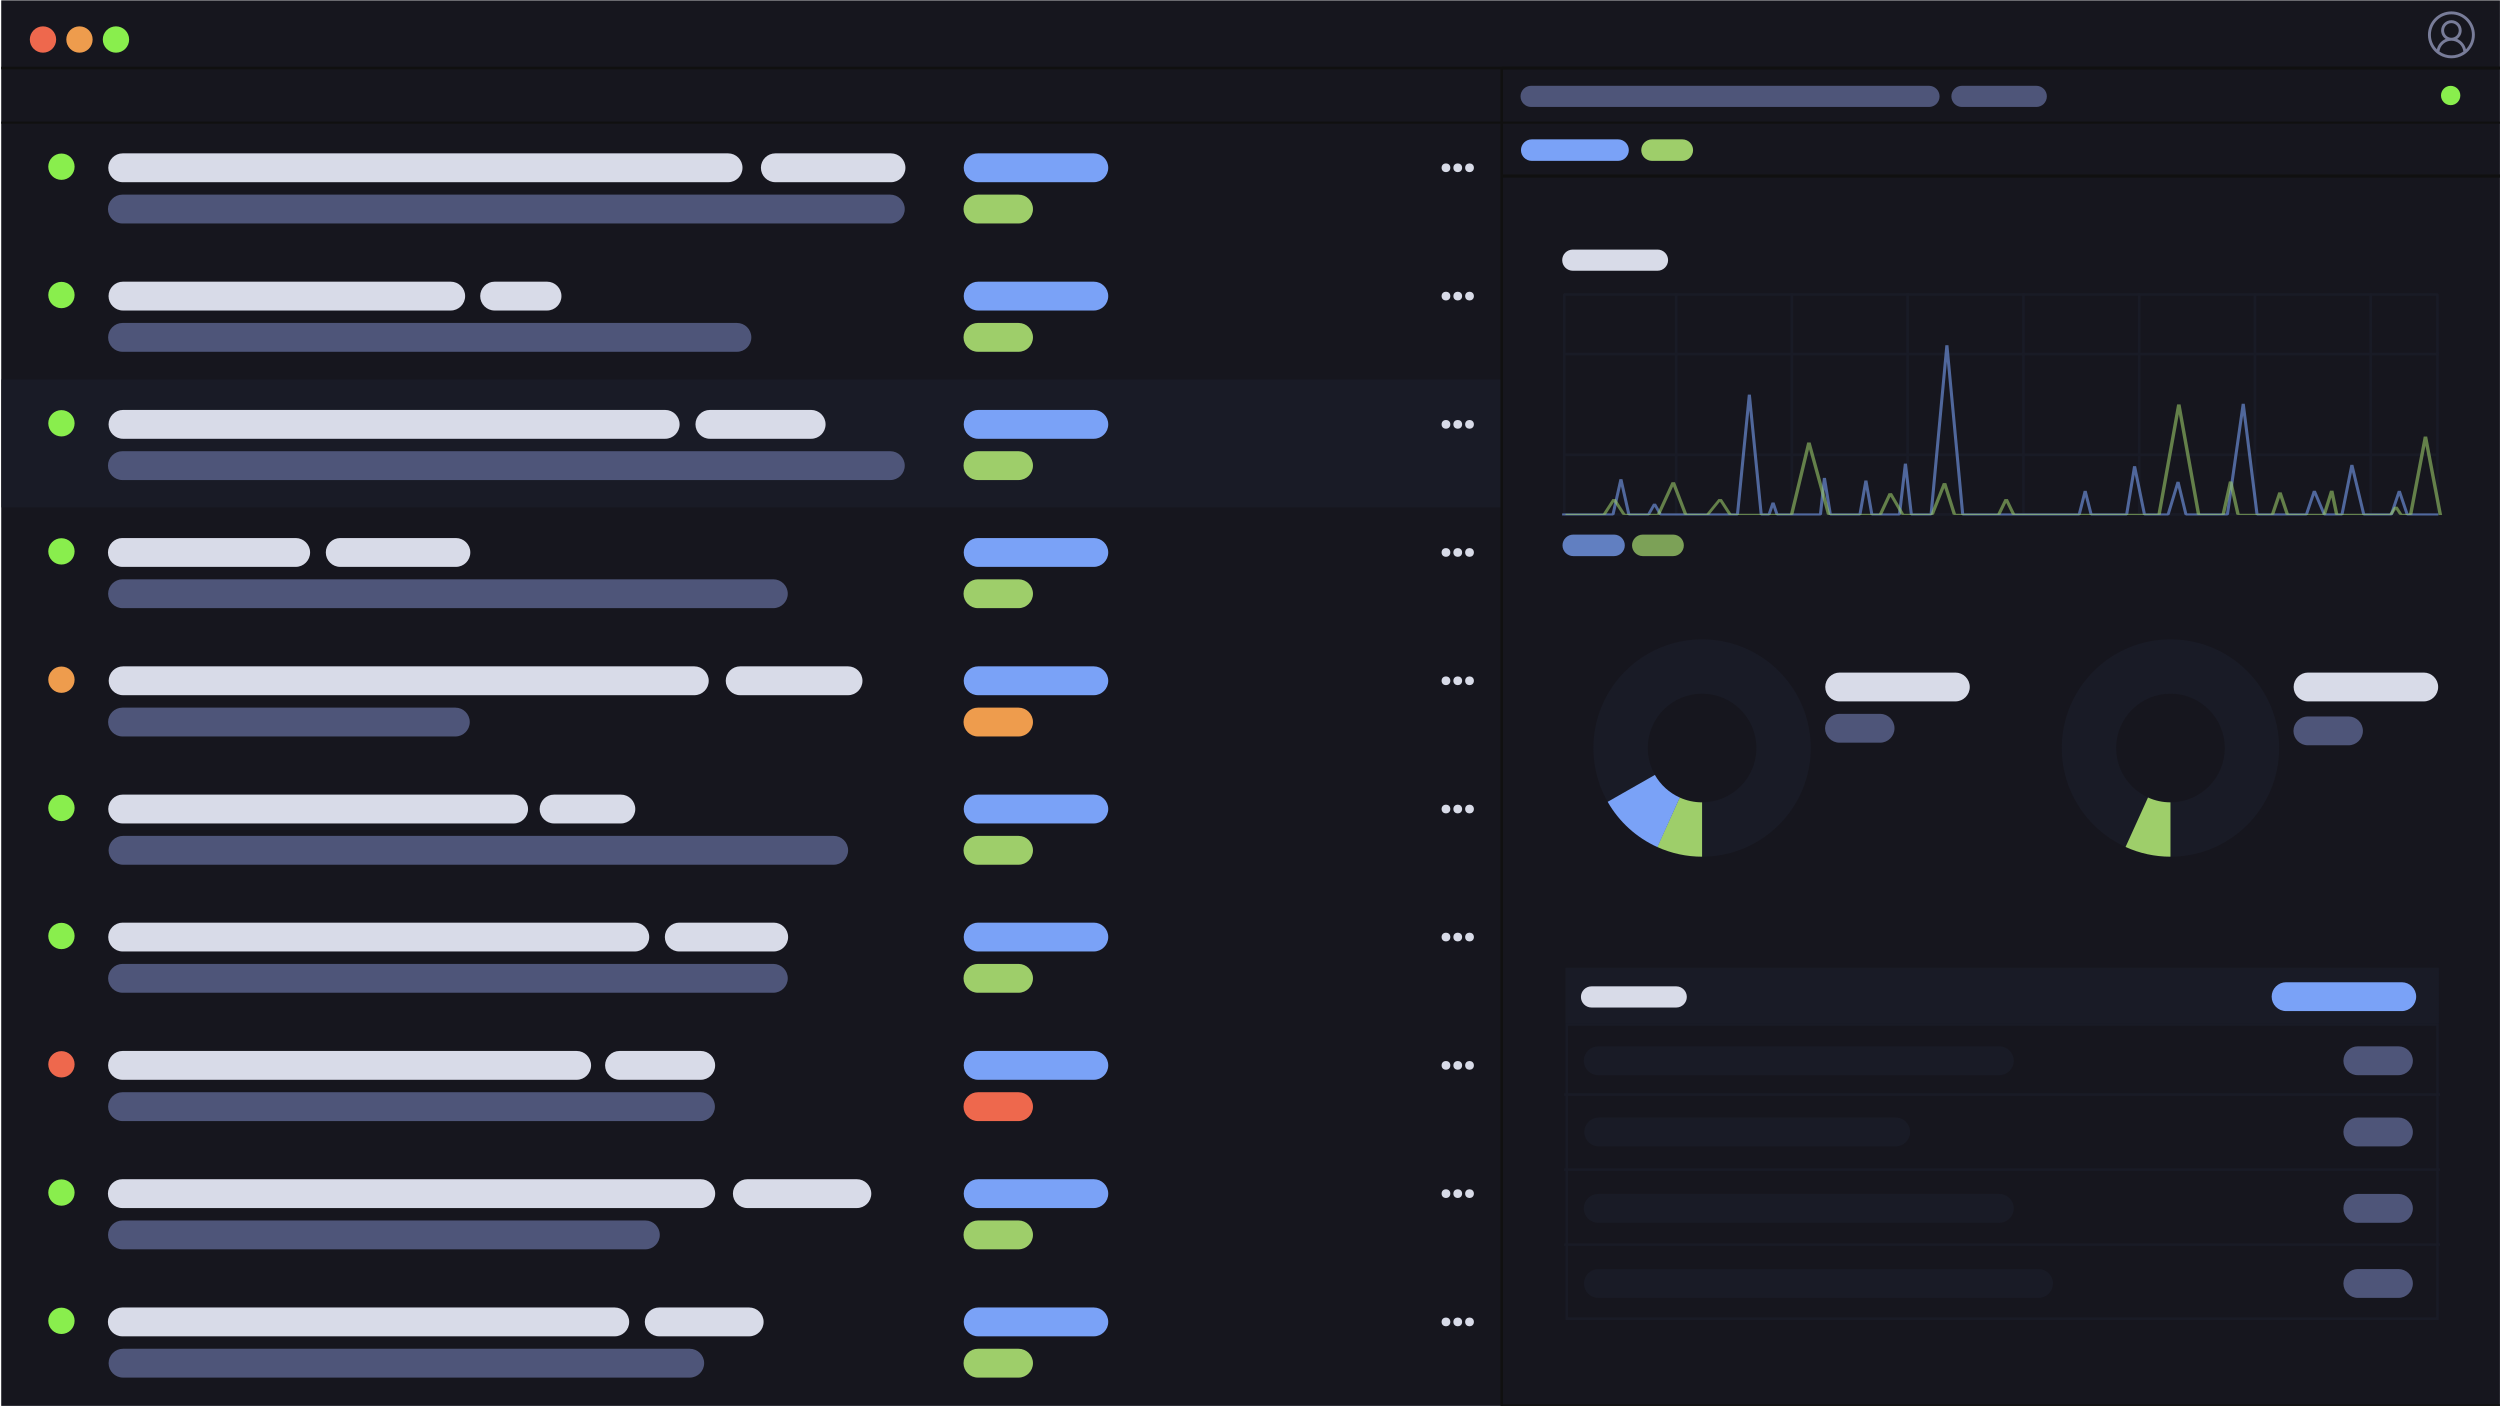 <svg width="100%" height="100%" viewBox="0 0 1921 1081" version="1.1" xmlns="http://www.w3.org/2000/svg" xmlns:xlink="http://www.w3.org/1999/xlink" xml:space="preserve" xmlns:serif="http://www.serif.com/" style="fill-rule:evenodd;clip-rule:evenodd;stroke-linecap:square;stroke-linejoin:bevel;stroke-miterlimit:1.5;"><g transform="matrix(1,0,0,1,-7,-2486)"><g id="Hosting_dark" transform="matrix(1,0,0,1,7.94,2486.28)"><rect x="0" y="0" width="1920" height="1080" style="fill:rgb(22,22,30);"/><clipPath id="_clip1"><rect x="0" y="0" width="1920" height="1080"/></clipPath><g clip-path="url(#_clip1)"><g transform="matrix(1,0,0,1,-1949.56,-8)"><path d="M3256.5,499C3302.59,499 3340,536.415 3340,582.5C3340,628.585 3302.59,666 3256.5,666C3210.41,666 3173,628.585 3173,582.5C3173,536.415 3210.41,499 3256.5,499ZM3256.5,540.75C3279.54,540.75 3298.25,559.458 3298.25,582.5C3298.25,605.542 3279.54,624.25 3256.5,624.25C3233.46,624.25 3214.75,605.542 3214.75,582.5C3214.75,559.458 3233.46,540.75 3256.5,540.75Z" style="fill:rgb(25,27,38);"/></g><g transform="matrix(1,0,0,1,-1589.65,-8)"><path d="M3256.5,499C3302.59,499 3340,536.415 3340,582.5C3340,628.585 3302.59,666 3256.5,666C3210.41,666 3173,628.585 3173,582.5C3173,536.415 3210.41,499 3256.5,499ZM3256.5,540.75C3279.54,540.75 3298.25,559.458 3298.25,582.5C3298.25,605.542 3279.54,624.25 3256.5,624.25C3233.46,624.25 3214.75,605.542 3214.75,582.5C3214.75,559.458 3233.46,540.75 3256.5,540.75Z" style="fill:rgb(25,27,38);"/></g><g transform="matrix(1,0,0,1,-2.141,70)"><g transform="matrix(1,0,0,1,-1940.86,19.209)"><path d="M3144,260L3815,260" style="fill:none;stroke:rgb(25,27,38);stroke-width:2px;"/></g><g transform="matrix(1,0,0,1,-1940.86,-58.209)"><path d="M3144,260L3815,260" style="fill:none;stroke:rgb(25,27,38);stroke-width:2px;"/></g><g transform="matrix(1,0,0,1,-1940.86,0)"><rect x="3144" y="156" width="671" height="169" style="fill:none;stroke:rgb(25,27,38);stroke-width:2px;"/></g><g transform="matrix(1,0,0,1,-1940.86,0)"><path d="M3230,156L3230,325" style="fill:none;stroke:rgb(25,27,38);stroke-width:2px;"/></g><g transform="matrix(1,0,0,1,-1851.91,0)"><path d="M3230,156L3230,325" style="fill:none;stroke:rgb(25,27,38);stroke-width:2px;"/></g><g transform="matrix(1,0,0,1,-1762.96,0)"><path d="M3230,156L3230,325" style="fill:none;stroke:rgb(25,27,38);stroke-width:2px;"/></g><g transform="matrix(1,0,0,1,-1674.01,0)"><path d="M3230,156L3230,325" style="fill:none;stroke:rgb(25,27,38);stroke-width:2px;"/></g><g transform="matrix(1,0,0,1,-1585.06,0)"><path d="M3230,156L3230,325" style="fill:none;stroke:rgb(25,27,38);stroke-width:2px;"/></g><g transform="matrix(1,0,0,1,-1496.11,0)"><path d="M3230,156L3230,325" style="fill:none;stroke:rgb(25,27,38);stroke-width:2px;"/></g><g transform="matrix(1,0,0,1,-1407.16,0)"><path d="M3230,156L3230,325" style="fill:none;stroke:rgb(25,27,38);stroke-width:2px;"/></g><g transform="matrix(1.518,0,0,1,-5459.8,-38)"><path d="M4389,363L4414,363L4418,336L4422,363L4432,363L4435,355L4438,363L4477,363L4483,271L4489,363L4493,363L4495,354L4497,363L4519,363L4521,335L4524,363L4539,363L4542,337L4545,363L4559,363L4562,324L4565,363L4575,363L4583,233L4591,363L4650,363L4653,345L4656,363L4674,363L4678,326L4683,363L4695,363L4700,338L4704,363L4725,363L4733,278L4740,363L4765,363L4769,345L4774,363L4783,363L4788,325L4794,363L4808,363L4812,345L4816,363L4831,363" style="fill:none;stroke:rgb(122,162,247);stroke-opacity:0.58;stroke-width:1.56px;"/></g><g transform="matrix(-1.895,0,0,0.65,10360.2,89.05)"><path d="M4477,363L4483,271L4489,363L4493,363L4495,354L4497,363L4519,363L4521,335L4524,363L4539,363L4542,337L4545,363L4559,363L4562,324L4565,363L4575,363L4583,233L4591,363L4650,363L4653,345L4656,363L4674,363L4678,326L4683,363L4695,363L4700,338L4704,363L4725,363L4733,278L4740,363L4765,363L4769,345L4774,363L4783,363L4788,325L4794,363L4808,363L4812,345L4816,363L4831,363" style="fill:none;stroke:rgb(158,206,106);stroke-opacity:0.58;stroke-width:1.41px;"/></g></g><g transform="matrix(0.789,0,0,0.104,-361.2,80.114)"><rect x="458" y="135" width="1462" height="945" style="fill:none;"/></g><g transform="matrix(0.789,0,0,0.104,-361.2,375.703)"><rect x="458" y="135" width="1462" height="945" style="fill:none;"/></g><g transform="matrix(0.789,0,0,0.104,-361.2,671.227)"><rect x="458" y="135" width="1462" height="945" style="fill:none;"/></g><g transform="matrix(0.789,0,0,0.104,-361.2,178.714)"><rect x="458" y="135" width="1462" height="945" style="fill:none;"/></g><g transform="matrix(0.789,0,0,0.104,-361.2,474.303)"><rect x="458" y="135" width="1462" height="945" style="fill:none;"/></g><g transform="matrix(0.789,0,0,0.104,-361.2,769.827)"><rect x="458" y="135" width="1462" height="945" style="fill:none;"/></g><g transform="matrix(0.789,0,0,0.104,-361.2,277.267)"><rect x="458" y="135" width="1462" height="945" style="fill:rgb(25,27,38);"/></g><g transform="matrix(0.459,0,0,0.045,991.796,737.267)"><rect x="458" y="135" width="1462" height="945" style="fill:rgb(25,27,38);"/></g><g transform="matrix(0.789,0,0,0.104,-361.2,572.855)"><rect x="458" y="135" width="1462" height="945" style="fill:none;"/></g><g transform="matrix(0.789,0,0,0.104,-361.2,868.38)"><rect x="458" y="135" width="1462" height="945" style="fill:none;"/></g><g transform="matrix(0.789,0,0,0.104,-361.2,966.948)"><rect x="458" y="135" width="1462" height="945" style="fill:none;"/></g><g transform="matrix(1,0,0,1,0,3)"><g transform="matrix(1.265,0,0,1.265,-114.648,-142.422)"><circle cx="116" cy="134" r="8" style="fill:rgb(238,104,77);"/></g><g transform="matrix(1.265,0,0,1.265,-86.61,-142.422)"><circle cx="116" cy="134" r="8" style="fill:rgb(238,156,77);"/></g><g transform="matrix(1.265,0,0,1.265,-58.573,-142.422)"><circle cx="116" cy="134" r="8" style="fill:rgb(137,238,77);"/></g></g><g transform="matrix(1.126,0,0,1.126,3641.53,-1105.13)"><path d="M-1572.19,1017.33C-1575.74,1014.4 -1578,1009.96 -1578,1005C-1578,996.169 -1570.83,989 -1562,989C-1553.17,989 -1546,996.169 -1546,1005C-1546,1009.96 -1548.26,1014.4 -1551.81,1017.33C-1552.49,1017.89 -1553.21,1018.4 -1553.98,1018.84C-1556.34,1020.21 -1559.08,1021 -1562,1021C-1564.92,1021 -1567.66,1020.21 -1570.02,1018.84C-1570.79,1018.4 -1571.51,1017.89 -1572.19,1017.33ZM-1552.08,1014.87C-1549.56,1012.34 -1548,1008.85 -1548,1005C-1548,997.273 -1554.27,991 -1562,991C-1569.73,991 -1576,997.273 -1576,1005C-1576,1008.85 -1574.44,1012.34 -1571.92,1014.87C-1571.18,1011.67 -1568.91,1009.04 -1565.93,1007.79C-1567.79,1006.53 -1569,1004.4 -1569,1002C-1569,998.137 -1565.86,995 -1562,995C-1558.14,995 -1555,998.137 -1555,1002C-1555,1004.4 -1556.22,1006.53 -1558.07,1007.79C-1555.09,1009.04 -1552.82,1011.67 -1552.08,1014.87ZM-1570.15,1016.38C-1567.85,1018.03 -1565.04,1019 -1562,1019C-1558.96,1019 -1556.15,1018.03 -1553.85,1016.38C-1554.26,1012.24 -1557.75,1009 -1562,1009C-1566.25,1009 -1569.74,1012.24 -1570.15,1016.38ZM-1562,1007C-1559.24,1007 -1557,1004.76 -1557,1002C-1557,999.24 -1559.24,997 -1562,997C-1564.76,997 -1567,999.24 -1567,1002C-1567,1004.76 -1564.76,1007 -1562,1007Z" style="fill:rgb(120,124,153);"/></g><g transform="matrix(0.525,0,0,1,912.722,0)"><rect x="458" y="135" width="1462" height="945" style="fill:none;stroke:rgb(16,16,16);stroke-width:2.5px;"/></g><g transform="matrix(1.265,0,0,1.265,-100.471,-41.695)"><circle cx="116" cy="134" r="8" style="fill:rgb(137,238,77);"/></g><g transform="matrix(1.265,0,0,1.265,-100.471,253.893)"><circle cx="116" cy="134" r="8" style="fill:rgb(137,238,77);"/></g><g transform="matrix(1.265,0,0,1.265,-100.471,549.418)"><circle cx="116" cy="134" r="8" style="fill:rgb(137,238,77);"/></g><path d="M1153,1080L1153,52L1920,52" style="fill:none;stroke:rgb(16,16,16);stroke-width:2px;"/><path d="M1920,52L0,52" style="fill:none;stroke:rgb(16,16,16);stroke-width:2px;"/><g transform="matrix(1.399,0,0,1,-766.88,-41)"><path d="M1920,135L548,135" style="fill:none;stroke:rgb(16,16,16);stroke-width:1.64px;"/></g><g transform="matrix(69.619,0,0,1,-43011.9,-37.275)"><path d="M626,165.918C626,172.034 625.929,177 625.841,177L619.159,177C619.071,177 619,172.034 619,165.918C619,159.802 619.071,154.836 619.159,154.836L625.841,154.836C625.929,154.836 626,159.802 626,165.918Z" style="fill:rgb(216,219,232);"/></g><g transform="matrix(22.19,0,0,1,-13653.6,258.313)"><path d="M626,165.918C626,172.034 625.776,177 625.501,177L619.499,177C619.224,177 619,172.034 619,165.918C619,159.802 619.224,154.836 619.499,154.836L625.501,154.836C625.776,154.836 626,159.802 626,165.918Z" style="fill:rgb(216,219,232);"/></g><g transform="matrix(59.385,0,0,1,-36677.1,553.838)"><path d="M626,165.918C626,172.034 625.916,177 625.813,177L619.187,177C619.084,177 619,172.034 619,165.918C619,159.802 619.084,154.836 619.187,154.836L625.813,154.836C625.916,154.836 626,159.802 626,165.918Z" style="fill:rgb(216,219,232);"/></g><g transform="matrix(15.863,0,0,1,-9235.45,-37.275)"><path d="M626,165.918C626,172.034 625.687,177 625.301,177L619.699,177C619.313,177 619,172.034 619,165.918C619,159.802 619.313,154.836 619.699,154.836L625.301,154.836C625.687,154.836 626,159.802 626,165.918Z" style="fill:rgb(216,219,232);"/></g><g transform="matrix(15.863,0,0,1,-9569.79,258.313)"><path d="M626,165.918C626,172.034 625.687,177 625.301,177L619.699,177C619.313,177 619,172.034 619,165.918C619,159.802 619.313,154.836 619.699,154.836L625.301,154.836C625.687,154.836 626,159.802 626,165.918Z" style="fill:rgb(216,219,232);"/></g><g transform="matrix(13.531,0,0,1,-7865.76,553.838)"><path d="M626,165.918C626,172.034 625.633,177 625.181,177L619.819,177C619.367,177 619,172.034 619,165.918C619,159.802 619.367,154.836 619.819,154.836L625.181,154.836C625.633,154.836 626,159.802 626,165.918Z" style="fill:rgb(216,219,232);"/></g><g transform="matrix(15.863,0,0,1,-9079.61,-37.275)"><path d="M626,165.918C626,172.034 625.687,177 625.301,177L619.699,177C619.313,177 619,172.034 619,165.918C619,159.802 619.313,154.836 619.699,154.836L625.301,154.836C625.687,154.836 626,159.802 626,165.918Z" style="fill:rgb(122,162,247);"/></g><g transform="matrix(15.863,0,0,1,-8074.59,599.638)"><path d="M626,165.918C626,172.034 625.687,177 625.301,177L619.699,177C619.313,177 619,172.034 619,165.918C619,159.802 619.313,154.836 619.699,154.836L625.301,154.836C625.687,154.836 626,159.802 626,165.918Z" style="fill:rgb(122,162,247);"/></g><g transform="matrix(11.838,0,0,0.746,-6159.95,-8.707)"><path d="M626,165.918C626,172.034 625.687,177 625.301,177L619.699,177C619.313,177 619,172.034 619,165.918C619,159.802 619.313,154.836 619.699,154.836L625.301,154.836C625.687,154.836 626,159.802 626,165.918Z" style="fill:rgb(122,162,247);"/></g><g transform="matrix(6.838,0,0,0.746,-3033.03,294.997)"><path d="M626,165.918C626,172.034 625.458,177 624.791,177L620.209,177C619.542,177 619,172.034 619,165.918C619,159.802 619.542,154.836 620.209,154.836L624.791,154.836C625.458,154.836 626,159.802 626,165.918Z" style="fill:rgb(122,162,247);fill-opacity:0.75;"/></g><g transform="matrix(15.863,0,0,1,-9079.61,258.313)"><path d="M626,165.918C626,172.034 625.687,177 625.301,177L619.699,177C619.313,177 619,172.034 619,165.918C619,159.802 619.313,154.836 619.699,154.836L625.301,154.836C625.687,154.836 626,159.802 626,165.918Z" style="fill:rgb(122,162,247);"/></g><g transform="matrix(15.863,0,0,1,-9079.61,553.838)"><path d="M626,165.918C626,172.034 625.687,177 625.301,177L619.699,177C619.313,177 619,172.034 619,165.918C619,159.802 619.313,154.836 619.699,154.836L625.301,154.836C625.687,154.836 626,159.802 626,165.918Z" style="fill:rgb(122,162,247);"/></g><g transform="matrix(87.464,0,0,1,-54058.2,-5.561)"><path d="M626,165.918C626,172.034 625.943,177 625.873,177L619.127,177C619.057,177 619,172.034 619,165.918C619,159.802 619.057,154.836 619.127,154.836L625.873,154.836C625.943,154.836 626,159.802 626,165.918Z" style="fill:rgb(78,85,121);"/></g><g transform="matrix(74.607,0,0,1,-46099.6,290.027)"><path d="M626,165.918C626,172.034 625.933,177 625.851,177L619.149,177C619.067,177 619,172.034 619,165.918C619,159.802 619.067,154.836 619.149,154.836L625.851,154.836C625.933,154.836 626,159.802 626,165.918Z" style="fill:rgb(78,85,121);"/></g><g transform="matrix(74.607,0,0,1,-46099.6,585.552)"><path d="M626,165.918C626,172.034 625.933,177 625.851,177L619.149,177C619.067,177 619,172.034 619,165.918C619,159.802 619.067,154.836 619.149,154.836L625.851,154.836C625.933,154.836 626,159.802 626,165.918Z" style="fill:rgb(78,85,121);"/></g><g transform="matrix(7.622,0,0,1,-3978.58,-5.561)"><path d="M626,165.918C626,172.034 625.348,177 624.546,177L620.454,177C619.652,177 619,172.034 619,165.918C619,159.802 619.652,154.836 620.454,154.836L624.546,154.836C625.348,154.836 626,159.802 626,165.918Z" style="fill:rgb(158,206,106);"/></g><g transform="matrix(5.688,0,0,0.746,-2260.67,-8.707)"><path d="M626,165.918C626,172.034 625.348,177 624.546,177L620.454,177C619.652,177 619,172.034 619,165.918C619,159.802 619.652,154.836 620.454,154.836L624.546,154.836C625.348,154.836 626,159.802 626,165.918Z" style="fill:rgb(158,206,106);"/></g><g transform="matrix(5.688,0,0,0.746,-2267.76,294.997)"><path d="M626,165.918C626,172.034 625.348,177 624.546,177L620.454,177C619.652,177 619,172.034 619,165.918C619,159.802 619.652,154.836 620.454,154.836L624.546,154.836C625.348,154.836 626,159.802 626,165.918Z" style="fill:rgb(158,206,106);fill-opacity:0.75;"/></g><g transform="matrix(7.622,0,0,1,-3978.58,290.027)"><path d="M626,165.918C626,172.034 625.348,177 624.546,177L620.454,177C619.652,177 619,172.034 619,165.918C619,159.802 619.652,154.836 620.454,154.836L624.546,154.836C625.348,154.836 626,159.802 626,165.918Z" style="fill:rgb(158,206,106);"/></g><g transform="matrix(7.622,0,0,1,-3978.58,585.552)"><path d="M626,165.918C626,172.034 625.348,177 624.546,177L620.454,177C619.652,177 619,172.034 619,165.918C619,159.802 619.652,154.836 620.454,154.836L624.546,154.836C625.348,154.836 626,159.802 626,165.918Z" style="fill:rgb(158,206,106);"/></g><g transform="matrix(1,0,0,1,224,0)"><g transform="matrix(1,0,0,1,-1940.86,0)"><circle cx="2827" cy="128.643" r="3.357" style="fill:rgb(216,219,232);"/></g><g transform="matrix(1,0,0,1,-1931.81,0)"><circle cx="2827" cy="128.643" r="3.357" style="fill:rgb(216,219,232);"/></g><g transform="matrix(1,0,0,1,-1922.76,0)"><circle cx="2827" cy="128.643" r="3.357" style="fill:rgb(216,219,232);"/></g></g><g transform="matrix(1,0,0,1,224,295.588)"><g transform="matrix(1,0,0,1,-1940.86,0)"><circle cx="2827" cy="128.643" r="3.357" style="fill:rgb(216,219,232);"/></g><g transform="matrix(1,0,0,1,-1931.81,0)"><circle cx="2827" cy="128.643" r="3.357" style="fill:rgb(216,219,232);"/></g><g transform="matrix(1,0,0,1,-1922.76,0)"><circle cx="2827" cy="128.643" r="3.357" style="fill:rgb(216,219,232);"/></g></g><g transform="matrix(1,0,0,1,224,591.113)"><g transform="matrix(1,0,0,1,-1940.86,0)"><circle cx="2827" cy="128.643" r="3.357" style="fill:rgb(216,219,232);"/></g><g transform="matrix(1,0,0,1,-1931.81,0)"><circle cx="2827" cy="128.643" r="3.357" style="fill:rgb(216,219,232);"/></g><g transform="matrix(1,0,0,1,-1922.76,0)"><circle cx="2827" cy="128.643" r="3.357" style="fill:rgb(216,219,232);"/></g></g><g transform="matrix(1.265,0,0,1.265,-100.471,56.905)"><circle cx="116" cy="134" r="8" style="fill:rgb(137,238,77);"/></g><g transform="matrix(1.265,0,0,1.265,-100.471,352.493)"><circle cx="116" cy="134" r="8" style="fill:rgb(238,156,77);"/></g><g transform="matrix(1.265,0,0,1.265,-100.471,648.018)"><circle cx="116" cy="134" r="8" style="fill:rgb(238,104,77);"/></g><g transform="matrix(1.265,0,0,1.265,-100.471,155.457)"><circle cx="116" cy="134" r="8" style="fill:rgb(137,238,77);"/></g><g transform="matrix(1.265,0,0,1.265,-100.471,451.046)"><circle cx="116" cy="134" r="8" style="fill:rgb(137,238,77);"/></g><g transform="matrix(1.265,0,0,1.265,-100.471,746.57)"><circle cx="116" cy="134" r="8" style="fill:rgb(137,238,77);"/></g><g transform="matrix(1.265,0,0,1.265,-100.471,845.139)"><circle cx="116" cy="134" r="8" style="fill:rgb(137,238,77);"/></g><g transform="matrix(39.145,0,0,1,-24148.3,61.325)"><path d="M626,165.918C626,172.034 625.873,177 625.717,177L619.283,177C619.127,177 619,172.034 619,165.918C619,159.802 619.127,154.836 619.283,154.836L625.717,154.836C625.873,154.836 626,159.802 626,165.918Z" style="fill:rgb(216,219,232);"/></g><g transform="matrix(65.867,0,0,1,-40689.1,356.913)"><path d="M626,165.918C626,172.034 625.925,177 625.832,177L619.168,177C619.075,177 619,172.034 619,165.918C619,159.802 619.075,154.836 619.168,154.836L625.832,154.836C625.925,154.836 626,159.802 626,165.918Z" style="fill:rgb(216,219,232);"/></g><g transform="matrix(53.017,0,0,1,-32735.4,652.438)"><path d="M626,165.918C626,172.034 625.906,177 625.791,177L619.209,177C619.094,177 619,172.034 619,165.918C619,159.802 619.094,154.836 619.209,154.836L625.791,154.836C625.906,154.836 626,159.802 626,165.918Z" style="fill:rgb(216,219,232);"/></g><g transform="matrix(62.683,0,0,1,-38718.3,159.878)"><path d="M626,165.918C626,172.034 625.921,177 625.823,177L619.177,177C619.079,177 619,172.034 619,165.918C619,159.802 619.079,154.836 619.177,154.836L625.823,154.836C625.921,154.836 626,159.802 626,165.918Z" style="fill:rgb(216,219,232);"/></g><g transform="matrix(46.081,0,0,1,-28441.9,455.466)"><path d="M626,165.918C626,172.034 625.892,177 625.76,177L619.24,177C619.108,177 619,172.034 619,165.918C619,159.802 619.108,154.836 619.24,154.836L625.76,154.836C625.892,154.836 626,159.802 626,165.918Z" style="fill:rgb(216,219,232);"/></g><g transform="matrix(66.662,0,0,1,-41181.8,750.99)"><path d="M626,165.918C626,172.034 625.926,177 625.834,177L619.166,177C619.074,177 619,172.034 619,165.918C619,159.802 619.074,154.836 619.166,154.836L625.834,154.836C625.926,154.836 626,159.802 626,165.918Z" style="fill:rgb(216,219,232);"/></g><g transform="matrix(57.224,0,0,1,-35339.7,849.559)"><path d="M626,165.918C626,172.034 625.913,177 625.806,177L619.194,177C619.087,177 619,172.034 619,165.918C619,159.802 619.087,154.836 619.194,154.836L625.806,154.836C625.913,154.836 626,159.802 626,165.918Z" style="fill:rgb(216,219,232);"/></g><g transform="matrix(8.919,0,0,1,-5152.82,61.325)"><path d="M626,165.918C626,172.034 625.443,177 624.757,177L620.243,177C619.557,177 619,172.034 619,165.918C619,159.802 619.557,154.836 620.243,154.836L624.757,154.836C625.443,154.836 626,159.802 626,165.918Z" style="fill:rgb(216,219,232);"/></g><g transform="matrix(15.008,0,0,1,-8733.23,356.913)"><path d="M626,165.918C626,172.034 625.669,177 625.262,177L619.738,177C619.331,177 619,172.034 619,165.918C619,159.802 619.331,154.836 619.738,154.836L625.262,154.836C625.669,154.836 626,159.802 626,165.918Z" style="fill:rgb(216,219,232);"/></g><g transform="matrix(12.08,0,0,1,-7013.51,652.438)"><path d="M626,165.918C626,172.034 625.589,177 625.083,177L619.917,177C619.411,177 619,172.034 619,165.918C619,159.802 619.411,154.836 619.917,154.836L625.083,154.836C625.589,154.836 626,159.802 626,165.918Z" style="fill:rgb(216,219,232);"/></g><g transform="matrix(14.282,0,0,1,-8307.1,159.878)"><path d="M626,165.918C626,172.034 625.652,177 625.224,177L619.776,177C619.348,177 619,172.034 619,165.918C619,159.802 619.348,154.836 619.776,154.836L625.224,154.836C625.652,154.836 626,159.802 626,165.918Z" style="fill:rgb(216,219,232);"/></g><g transform="matrix(10.499,0,0,1,-6085.16,455.466)"><path d="M626,165.918C626,172.034 625.527,177 624.945,177L620.055,177C619.473,177 619,172.034 619,165.918C619,159.802 619.473,154.836 620.055,154.836L624.945,154.836C625.527,154.836 626,159.802 626,165.918Z" style="fill:rgb(216,219,232);"/></g><g transform="matrix(15.189,0,0,1,-8839.76,750.99)"><path d="M626,165.918C626,172.034 625.673,177 625.27,177L619.73,177C619.327,177 619,172.034 619,165.918C619,159.802 619.327,154.836 619.73,154.836L625.27,154.836C625.673,154.836 626,159.802 626,165.918Z" style="fill:rgb(216,219,232);"/></g><g transform="matrix(13.039,0,0,1,-7576.6,849.559)"><path d="M626,165.918C626,172.034 625.619,177 625.15,177L619.85,177C619.381,177 619,172.034 619,165.918C619,159.802 619.381,154.836 619.85,154.836L625.15,154.836C625.619,154.836 626,159.802 626,165.918Z" style="fill:rgb(216,219,232);"/></g><g transform="matrix(15.863,0,0,1,-9079.61,61.325)"><path d="M626,165.918C626,172.034 625.687,177 625.301,177L619.699,177C619.313,177 619,172.034 619,165.918C619,159.802 619.313,154.836 619.699,154.836L625.301,154.836C625.687,154.836 626,159.802 626,165.918Z" style="fill:rgb(122,162,247);"/></g><g transform="matrix(15.863,0,0,1,-9079.61,356.913)"><path d="M626,165.918C626,172.034 625.687,177 625.301,177L619.699,177C619.313,177 619,172.034 619,165.918C619,159.802 619.313,154.836 619.699,154.836L625.301,154.836C625.687,154.836 626,159.802 626,165.918Z" style="fill:rgb(122,162,247);"/></g><g transform="matrix(15.863,0,0,1,-9079.61,652.438)"><path d="M626,165.918C626,172.034 625.687,177 625.301,177L619.699,177C619.313,177 619,172.034 619,165.918C619,159.802 619.313,154.836 619.699,154.836L625.301,154.836C625.687,154.836 626,159.802 626,165.918Z" style="fill:rgb(122,162,247);"/></g><g transform="matrix(15.863,0,0,1,-9079.61,159.878)"><path d="M626,165.918C626,172.034 625.687,177 625.301,177L619.699,177C619.313,177 619,172.034 619,165.918C619,159.802 619.313,154.836 619.699,154.836L625.301,154.836C625.687,154.836 626,159.802 626,165.918Z" style="fill:rgb(122,162,247);"/></g><g transform="matrix(15.863,0,0,1,-9079.61,455.466)"><path d="M626,165.918C626,172.034 625.687,177 625.301,177L619.699,177C619.313,177 619,172.034 619,165.918C619,159.802 619.313,154.836 619.699,154.836L625.301,154.836C625.687,154.836 626,159.802 626,165.918Z" style="fill:rgb(122,162,247);"/></g><g transform="matrix(15.863,0,0,1,-9079.61,750.99)"><path d="M626,165.918C626,172.034 625.687,177 625.301,177L619.699,177C619.313,177 619,172.034 619,165.918C619,159.802 619.313,154.836 619.699,154.836L625.301,154.836C625.687,154.836 626,159.802 626,165.918Z" style="fill:rgb(122,162,247);"/></g><g transform="matrix(15.863,0,0,1,-9079.61,849.559)"><path d="M626,165.918C626,172.034 625.687,177 625.301,177L619.699,177C619.313,177 619,172.034 619,165.918C619,159.802 619.313,154.836 619.699,154.836L625.301,154.836C625.687,154.836 626,159.802 626,165.918Z" style="fill:rgb(122,162,247);"/></g><g transform="matrix(70.607,0,0,1,-43623.6,93.039)"><path d="M626,165.918C626,172.034 625.93,177 625.843,177L619.157,177C619.07,177 619,172.034 619,165.918C619,159.802 619.07,154.836 619.157,154.836L625.843,154.836C625.93,154.836 626,159.802 626,165.918Z" style="fill:rgb(78,85,121);"/></g><g transform="matrix(39.701,0,0,1,-24492.8,388.627)"><path d="M626,165.918C626,172.034 625.875,177 625.721,177L619.279,177C619.125,177 619,172.034 619,165.918C619,159.802 619.125,154.836 619.279,154.836L625.721,154.836C625.875,154.836 626,159.802 626,165.918Z" style="fill:rgb(78,85,121);"/></g><g transform="matrix(66.607,0,0,1,-41147.6,684.152)"><path d="M626,165.918C626,172.034 625.925,177 625.834,177L619.166,177C619.075,177 619,172.034 619,165.918C619,159.802 619.075,154.836 619.166,154.836L625.834,154.836C625.925,154.836 626,159.802 626,165.918Z" style="fill:rgb(78,85,121);"/></g><g transform="matrix(87.464,0,0,1,-54058.2,191.592)"><path d="M626,165.918C626,172.034 625.943,177 625.873,177L619.127,177C619.057,177 619,172.034 619,165.918C619,159.802 619.057,154.836 619.127,154.836L625.873,154.836C625.943,154.836 626,159.802 626,165.918Z" style="fill:rgb(78,85,121);"/></g><g transform="matrix(81.179,0,0,1,-50167.3,487.18)"><path d="M626,165.918C626,172.034 625.939,177 625.863,177L619.137,177C619.061,177 619,172.034 619,165.918C619,159.802 619.061,154.836 619.137,154.836L625.863,154.836C625.939,154.836 626,159.802 626,165.918Z" style="fill:rgb(78,85,121);"/></g><g transform="matrix(60.567,0,0,1,-37408.9,782.705)"><path d="M626,165.918C626,172.034 625.918,177 625.817,177L619.183,177C619.082,177 619,172.034 619,165.918C619,159.802 619.082,154.836 619.183,154.836L625.817,154.836C625.918,154.836 626,159.802 626,165.918Z" style="fill:rgb(78,85,121);"/></g><g transform="matrix(65.374,0,0,1,-40384,881.273)"><path d="M626,165.918C626,172.034 625.924,177 625.83,177L619.17,177C619.076,177 619,172.034 619,165.918C619,159.802 619.076,154.836 619.17,154.836L625.83,154.836C625.924,154.836 626,159.802 626,165.918Z" style="fill:rgb(78,85,121);"/></g><g transform="matrix(7.622,0,0,1,-3978.58,93.039)"><path d="M626,165.918C626,172.034 625.348,177 624.546,177L620.454,177C619.652,177 619,172.034 619,165.918C619,159.802 619.652,154.836 620.454,154.836L624.546,154.836C625.348,154.836 626,159.802 626,165.918Z" style="fill:rgb(158,206,106);"/></g><g transform="matrix(7.622,0,0,1,-3978.58,388.627)"><path d="M626,165.918C626,172.034 625.348,177 624.546,177L620.454,177C619.652,177 619,172.034 619,165.918C619,159.802 619.652,154.836 620.454,154.836L624.546,154.836C625.348,154.836 626,159.802 626,165.918Z" style="fill:rgb(238,156,77);"/></g><g transform="matrix(7.622,0,0,1,-3978.58,684.152)"><path d="M626,165.918C626,172.034 625.348,177 624.546,177L620.454,177C619.652,177 619,172.034 619,165.918C619,159.802 619.652,154.836 620.454,154.836L624.546,154.836C625.348,154.836 626,159.802 626,165.918Z" style="fill:rgb(238,104,77);"/></g><g transform="matrix(7.622,0,0,1,-3978.58,191.592)"><path d="M626,165.918C626,172.034 625.348,177 624.546,177L620.454,177C619.652,177 619,172.034 619,165.918C619,159.802 619.652,154.836 620.454,154.836L624.546,154.836C625.348,154.836 626,159.802 626,165.918Z" style="fill:rgb(158,206,106);"/></g><g transform="matrix(7.622,0,0,1,-3978.58,487.18)"><path d="M626,165.918C626,172.034 625.348,177 624.546,177L620.454,177C619.652,177 619,172.034 619,165.918C619,159.802 619.652,154.836 620.454,154.836L624.546,154.836C625.348,154.836 626,159.802 626,165.918Z" style="fill:rgb(158,206,106);"/></g><g transform="matrix(7.622,0,0,1,-3978.58,782.705)"><path d="M626,165.918C626,172.034 625.348,177 624.546,177L620.454,177C619.652,177 619,172.034 619,165.918C619,159.802 619.652,154.836 620.454,154.836L624.546,154.836C625.348,154.836 626,159.802 626,165.918Z" style="fill:rgb(158,206,106);"/></g><g transform="matrix(7.622,0,0,1,-3978.58,881.273)"><path d="M626,165.918C626,172.034 625.348,177 624.546,177L620.454,177C619.652,177 619,172.034 619,165.918C619,159.802 619.652,154.836 620.454,154.836L624.546,154.836C625.348,154.836 626,159.802 626,165.918Z" style="fill:rgb(158,206,106);"/></g><g transform="matrix(1,0,0,1,224,98.6)"><g transform="matrix(1,0,0,1,-1940.86,0)"><circle cx="2827" cy="128.643" r="3.357" style="fill:rgb(216,219,232);"/></g><g transform="matrix(1,0,0,1,-1931.81,0)"><circle cx="2827" cy="128.643" r="3.357" style="fill:rgb(216,219,232);"/></g><g transform="matrix(1,0,0,1,-1922.76,0)"><circle cx="2827" cy="128.643" r="3.357" style="fill:rgb(216,219,232);"/></g></g><g transform="matrix(1,0,0,1,224,394.188)"><g transform="matrix(1,0,0,1,-1940.86,0)"><circle cx="2827" cy="128.643" r="3.357" style="fill:rgb(216,219,232);"/></g><g transform="matrix(1,0,0,1,-1931.81,0)"><circle cx="2827" cy="128.643" r="3.357" style="fill:rgb(216,219,232);"/></g><g transform="matrix(1,0,0,1,-1922.76,0)"><circle cx="2827" cy="128.643" r="3.357" style="fill:rgb(216,219,232);"/></g></g><g transform="matrix(1,0,0,1,224,689.713)"><g transform="matrix(1,0,0,1,-1940.86,0)"><circle cx="2827" cy="128.643" r="3.357" style="fill:rgb(216,219,232);"/></g><g transform="matrix(1,0,0,1,-1931.81,0)"><circle cx="2827" cy="128.643" r="3.357" style="fill:rgb(216,219,232);"/></g><g transform="matrix(1,0,0,1,-1922.76,0)"><circle cx="2827" cy="128.643" r="3.357" style="fill:rgb(216,219,232);"/></g></g><g transform="matrix(1,0,0,1,224,197.153)"><g transform="matrix(1,0,0,1,-1940.86,0)"><circle cx="2827" cy="128.643" r="3.357" style="fill:rgb(216,219,232);"/></g><g transform="matrix(1,0,0,1,-1931.81,0)"><circle cx="2827" cy="128.643" r="3.357" style="fill:rgb(216,219,232);"/></g><g transform="matrix(1,0,0,1,-1922.76,0)"><circle cx="2827" cy="128.643" r="3.357" style="fill:rgb(216,219,232);"/></g></g><g transform="matrix(1,0,0,1,224,492.741)"><g transform="matrix(1,0,0,1,-1940.86,0)"><circle cx="2827" cy="128.643" r="3.357" style="fill:rgb(216,219,232);"/></g><g transform="matrix(1,0,0,1,-1931.81,0)"><circle cx="2827" cy="128.643" r="3.357" style="fill:rgb(216,219,232);"/></g><g transform="matrix(1,0,0,1,-1922.76,0)"><circle cx="2827" cy="128.643" r="3.357" style="fill:rgb(216,219,232);"/></g></g><g transform="matrix(1,0,0,1,224,788.265)"><g transform="matrix(1,0,0,1,-1940.86,0)"><circle cx="2827" cy="128.643" r="3.357" style="fill:rgb(216,219,232);"/></g><g transform="matrix(1,0,0,1,-1931.81,0)"><circle cx="2827" cy="128.643" r="3.357" style="fill:rgb(216,219,232);"/></g><g transform="matrix(1,0,0,1,-1922.76,0)"><circle cx="2827" cy="128.643" r="3.357" style="fill:rgb(216,219,232);"/></g></g><g transform="matrix(1,0,0,1,224,886.834)"><g transform="matrix(1,0,0,1,-1940.86,0)"><circle cx="2827" cy="128.643" r="3.357" style="fill:rgb(216,219,232);"/></g><g transform="matrix(1,0,0,1,-1931.81,0)"><circle cx="2827" cy="128.643" r="3.357" style="fill:rgb(216,219,232);"/></g><g transform="matrix(1,0,0,1,-1922.76,0)"><circle cx="2827" cy="128.643" r="3.357" style="fill:rgb(216,219,232);"/></g></g><g transform="matrix(0.928,0,0,0.928,1774.5,-51.251)"><circle cx="116" cy="134" r="8" style="fill:rgb(137,238,77);"/></g><g transform="matrix(45.997,0,0,0.734,-27304.7,-48.007)"><path d="M626,165.918C626,172.034 625.921,177 625.823,177L619.177,177C619.079,177 619,172.034 619,165.918C619,159.802 619.079,154.836 619.177,154.836L625.823,154.836C625.921,154.836 626,159.802 626,165.918Z" style="fill:rgb(78,85,121);"/></g><g transform="matrix(10.48,0,0,0.734,-4988.62,-48.007)"><path d="M626,165.918C626,172.034 625.652,177 625.224,177L619.776,177C619.348,177 619,172.034 619,165.918C619,159.802 619.348,154.836 619.776,154.836L625.224,154.836C625.652,154.836 626,159.802 626,165.918Z" style="fill:rgb(78,85,121);"/></g><g transform="matrix(11.623,0,0,0.734,-5995.18,77.84)"><path d="M626,165.918C626,172.034 625.687,177 625.3,177L619.7,177C619.313,177 619,172.034 619,165.918C619,159.802 619.313,154.836 619.7,154.836L625.3,154.836C625.687,154.836 626,159.802 626,165.918Z" style="fill:rgb(216,219,232);"/></g><g transform="matrix(11.623,0,0,0.734,-5980.79,643.984)"><path d="M626,165.918C626,172.034 625.687,177 625.3,177L619.7,177C619.313,177 619,172.034 619,165.918C619,159.802 619.313,154.836 619.7,154.836L625.3,154.836C625.687,154.836 626,159.802 626,165.918Z" style="fill:rgb(216,219,232);"/></g><g transform="matrix(1,0,0,1,-1949.56,-8)"><path d="M3221.99,658.533L3239.24,620.517C3244.66,622.977 3250.55,624.25 3256.5,624.25L3256.5,666C3244.6,666 3232.83,663.454 3221.99,658.533Z" style="fill:rgb(158,206,106);"/></g><g transform="matrix(1,0,0,1,-1589.65,-8)"><path d="M3221.99,658.533L3239.24,620.517C3244.66,622.977 3250.55,624.25 3256.5,624.25L3256.5,666C3244.6,666 3232.83,663.454 3221.99,658.533Z" style="fill:rgb(158,206,106);"/></g><g transform="matrix(1,0,0,1,-1949.56,-8)"><path d="M3183.95,623.836L3220.22,603.168C3224.6,610.847 3231.3,616.939 3239.36,620.568L3222.21,658.636C3206.1,651.378 3192.7,639.193 3183.95,623.836Z" style="fill:rgb(122,162,247);"/></g><g transform="matrix(15.863,0,0,1,-8417.61,361.688)"><path d="M626,165.918C626,172.034 625.687,177 625.301,177L619.699,177C619.313,177 619,172.034 619,165.918C619,159.802 619.313,154.836 619.699,154.836L625.301,154.836C625.687,154.836 626,159.802 626,165.918Z" style="fill:rgb(216,219,232);"/></g><g transform="matrix(15.863,0,0,1,-8057.7,361.688)"><path d="M626,165.918C626,172.034 625.687,177 625.301,177L619.699,177C619.313,177 619,172.034 619,165.918C619,159.802 619.313,154.836 619.699,154.836L625.301,154.836C625.687,154.836 626,159.802 626,165.918Z" style="fill:rgb(216,219,232);"/></g><g transform="matrix(7.622,0,0,1,-3316.58,393.402)"><path d="M626,165.918C626,172.034 625.348,177 624.546,177L620.454,177C619.652,177 619,172.034 619,165.918C619,159.802 619.652,154.836 620.454,154.836L624.546,154.836C625.348,154.836 626,159.802 626,165.918Z" style="fill:rgb(78,85,121);"/></g><g transform="matrix(7.622,0,0,1,-2956.66,395.402)"><path d="M626,165.918C626,172.034 625.348,177 624.546,177L620.454,177C619.652,177 619,172.034 619,165.918C619,159.802 619.652,154.836 620.454,154.836L624.546,154.836C625.348,154.836 626,159.802 626,165.918Z" style="fill:rgb(78,85,121);"/></g><g transform="matrix(7.622,0,0,1,-2918.28,648.89)"><path d="M626,165.918C626,172.034 625.348,177 624.546,177L620.454,177C619.652,177 619,172.034 619,165.918C619,159.802 619.652,154.836 620.454,154.836L624.546,154.836C625.348,154.836 626,159.802 626,165.918Z" style="fill:rgb(78,85,121);"/></g><g transform="matrix(47.193,0,0,1,-27996.4,648.89)"><path d="M626,165.918C626,172.034 625.895,177 625.765,177L619.235,177C619.105,177 619,172.034 619,165.918C619,159.802 619.105,154.836 619.235,154.836L625.765,154.836C625.895,154.836 626,159.802 626,165.918Z" style="fill:rgb(25,27,38);"/></g><g transform="matrix(7.622,0,0,1,-2918.28,703.601)"><path d="M626,165.918C626,172.034 625.348,177 624.546,177L620.454,177C619.652,177 619,172.034 619,165.918C619,159.802 619.652,154.836 620.454,154.836L624.546,154.836C625.348,154.836 626,159.802 626,165.918Z" style="fill:rgb(78,85,121);"/></g><g transform="matrix(35.765,0,0,1,-20922.1,703.601)"><path d="M626,165.918C626,172.034 625.861,177 625.69,177L619.31,177C619.139,177 619,172.034 619,165.918C619,159.802 619.139,154.836 619.31,154.836L625.69,154.836C625.861,154.836 626,159.802 626,165.918Z" style="fill:rgb(25,27,38);"/></g><g transform="matrix(7.622,0,0,1,-2918.28,762.312)"><path d="M626,165.918C626,172.034 625.348,177 624.546,177L620.454,177C619.652,177 619,172.034 619,165.918C619,159.802 619.652,154.836 620.454,154.836L624.546,154.836C625.348,154.836 626,159.802 626,165.918Z" style="fill:rgb(78,85,121);"/></g><g transform="matrix(47.193,0,0,1,-27996.4,762.312)"><path d="M626,165.918C626,172.034 625.895,177 625.765,177L619.235,177C619.105,177 619,172.034 619,165.918C619,159.802 619.105,154.836 619.235,154.836L625.765,154.836C625.895,154.836 626,159.802 626,165.918Z" style="fill:rgb(25,27,38);"/></g><g transform="matrix(7.622,0,0,1,-2918.28,820.023)"><path d="M626,165.918C626,172.034 625.348,177 624.546,177L620.454,177C619.652,177 619,172.034 619,165.918C619,159.802 619.652,154.836 620.454,154.836L624.546,154.836C625.348,154.836 626,159.802 626,165.918Z" style="fill:rgb(78,85,121);"/></g><g transform="matrix(51.479,0,0,1,-30649.3,820.023)"><path d="M626,165.918C626,172.034 625.904,177 625.785,177L619.215,177C619.096,177 619,172.034 619,165.918C619,159.802 619.096,154.836 619.215,154.836L625.785,154.836C625.904,154.836 626,159.802 626,165.918Z" style="fill:rgb(25,27,38);"/></g><g transform="matrix(1,0,0,1,-1942,580.791)"><path d="M3144,260L3815,260" style="fill:none;stroke:rgb(25,27,38);stroke-width:2px;"/></g><g transform="matrix(1,0,0,1,-1942,638.443)"><path d="M3144,260L3815,260" style="fill:none;stroke:rgb(25,27,38);stroke-width:2px;"/></g><g transform="matrix(1,0,0,1,-1942,696.095)"><path d="M3144,260L3815,260" style="fill:none;stroke:rgb(25,27,38);stroke-width:2px;"/></g><g transform="matrix(1,0,0,1.349,-1942,575.538)"><path d="M3815,156L3815,325L3144,325L3144,156L3815,156ZM3813,157.482L3146,157.482L3146,323.518L3813,323.518L3813,157.482Z" style="fill:rgb(25,27,38);"/></g></g></g></g></svg>